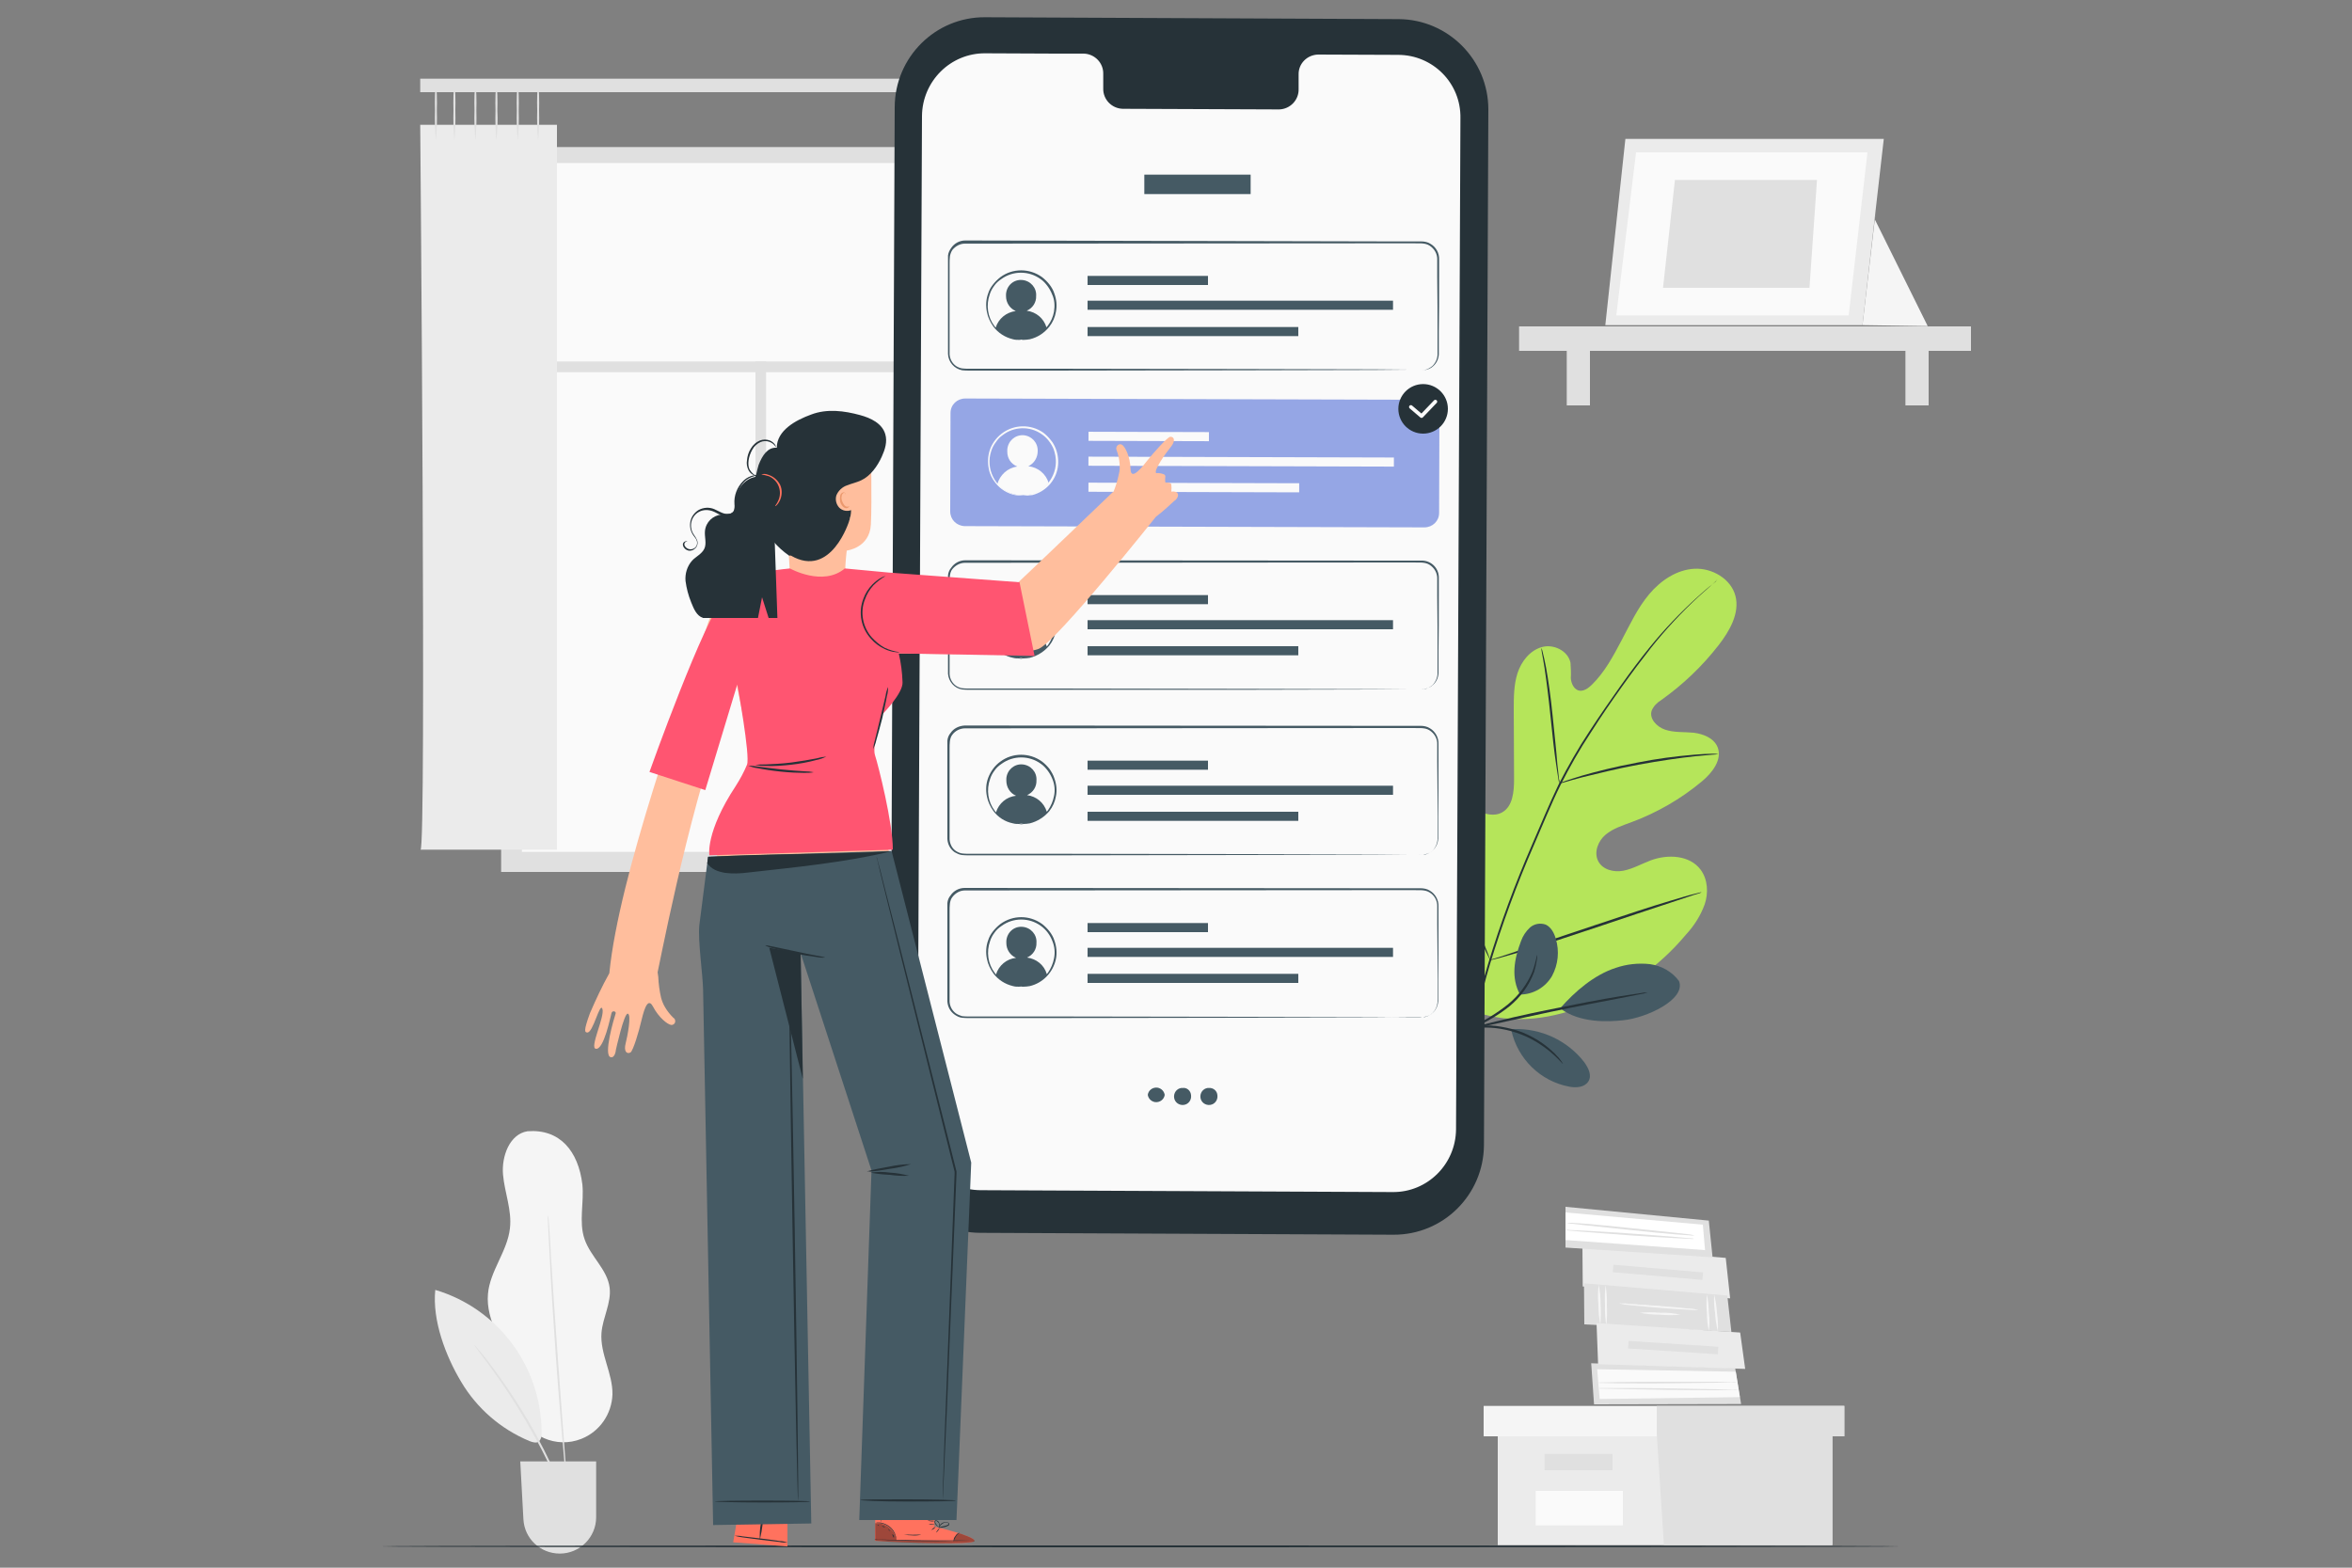 <?xml version="1.0" encoding="utf-8"?>
<!-- Generator: Adobe Illustrator 21.0.0, SVG Export Plug-In . SVG Version: 6.00 Build 0)  -->
<svg version="1.1" id="Layer_1" xmlns="http://www.w3.org/2000/svg" xmlns:xlink="http://www.w3.org/1999/xlink" x="0px" y="0px"
	 viewBox="0 0 750 500" style="enable-background:new 0 0 750 500;" xml:space="preserve">
<rect x="0" y="0" width="750" height="500" fill="#808080" stroke="none"/>
<style type="text/css">
	.st0{fill:#E0E0E0;}
	.st1{fill:#FAFAFA;stroke:#FAFAFA;stroke-width:1.181;stroke-miterlimit:10;}
	.st2{fill:#EBEBEB;}
	.st3{fill:#F5F5F5;}
	.st4{fill:#FAFAFA;}
	.st5{fill:#FFFFFF;}
	.st6{fill:#263238;}
	.st7{fill:#B5E55A;}
	.st8{fill:#455A64;}
	.st9{fill:#95A6E5;}
	.st10{fill:none;stroke:#FAFAFA;stroke-width:1.181;stroke-linecap:round;stroke-linejoin:round;}
	.st11{fill:#FF725E;}
	.st12{opacity:0.38;}
	.st13{fill:#FFBE9D;}
	.st14{fill:#EB996E;}
	.st15{fill:#FF5571;}
</style>
<rect x="159.8" y="46.9" class="st0" width="167.7" height="231.2"/>
<rect x="167" y="52.6" class="st1" width="151.3" height="218.5"/>
<rect x="166.2" y="115.3" class="st0" width="154.8" height="3.4"/>
<rect x="240.9" y="115.3" class="st0" width="3.4" height="156.8"/>
<rect x="134" y="25.1" class="st0" width="220.2" height="4.3"/>
<path class="st2" d="M134,39.8c0,0,2,231.2,0.1,231.2h43.5V39.8H134z"/>
<path class="st0" d="M144.9,44.8c-0.3-3.2-0.4-6.4-0.3-9.6c-0.1-3.2,0-6.4,0.3-9.6c0.3,3.2,0.4,6.4,0.3,9.6
	C145.3,38.4,145.2,41.6,144.9,44.8z"/>
<path class="st0" d="M139,44.8c-0.3-3.2-0.4-6.4-0.3-9.6c-0.1-3.2,0-6.4,0.3-9.6c0.3,3.2,0.4,6.4,0.3,9.6
	C139.4,38.4,139.3,41.6,139,44.8z"/>
<path class="st0" d="M151.6,44.8c-0.3-3.2-0.4-6.4-0.3-9.6c-0.1-3.2,0-6.4,0.3-9.6c0.3,3.2,0.4,6.4,0.3,9.6
	C152,38.4,151.9,41.6,151.6,44.8z"/>
<path class="st0" d="M158.3,44.8c-0.3-3.2-0.4-6.4-0.3-9.6c-0.1-3.2,0-6.4,0.3-9.6c0.3,3.2,0.4,6.4,0.3,9.6
	C158.8,38.4,158.6,41.6,158.3,44.8z"/>
<path class="st0" d="M165.1,44.8c-0.3-3.2-0.4-6.4-0.3-9.6c-0.1-3.2,0-6.4,0.3-9.6c0.3,3.2,0.4,6.4,0.3,9.6
	C165.5,38.4,165.4,41.6,165.1,44.8z"/>
<path class="st0" d="M171.6,44.8c-0.3-3.2-0.4-6.4-0.3-9.6c-0.1-3.2,0-6.4,0.3-9.6c0.3,3.2,0.4,6.4,0.3,9.6
	C172,38.4,171.9,41.6,171.6,44.8z"/>
<path class="st2" d="M309.2,39.8c0,0,2,231.2,0.1,231.2h43.5V39.8H309.2z"/>
<path class="st0" d="M320,44.8c-0.3-3.2-0.4-6.4-0.3-9.6c-0.1-3.2,0-6.4,0.3-9.6c0.3,3.2,0.4,6.4,0.3,9.6
	C320.5,38.4,320.3,41.6,320,44.8z"/>
<path class="st0" d="M314.2,44.8c-0.3-3.2-0.4-6.4-0.3-9.6c-0.1-3.2,0-6.4,0.3-9.6c0.3,3.2,0.4,6.4,0.3,9.6
	C314.6,38.4,314.5,41.6,314.2,44.8z"/>
<path class="st0" d="M326.8,44.8c-0.3-3.2-0.4-6.4-0.3-9.6c-0.1-3.2,0-6.4,0.3-9.6c0.3,3.2,0.4,6.4,0.3,9.6
	C327.2,38.4,327.1,41.6,326.8,44.8z"/>
<path class="st0" d="M333.5,44.8c-0.3-3.2-0.4-6.4-0.3-9.6c-0.1-3.2,0-6.4,0.3-9.6c0.3,3.2,0.4,6.4,0.3,9.6
	C333.9,38.4,333.8,41.6,333.5,44.8z"/>
<path class="st0" d="M340.3,44.8c-0.3-3.2-0.4-6.4-0.3-9.6c-0.1-3.2,0-6.4,0.3-9.6c0.3,3.2,0.4,6.4,0.3,9.6
	C340.7,38.4,340.6,41.6,340.3,44.8z"/>
<path class="st0" d="M346.7,44.8c-0.3-3.2-0.4-6.4-0.3-9.6c-0.1-3.2,0-6.4,0.3-9.6c0.3,3.2,0.4,6.4,0.3,9.6
	C347.2,38.4,347.1,41.6,346.7,44.8z"/>
<polygon class="st2" points="477.6,458.1 477.6,492.8 528.3,492.8 584.3,492.8 584.3,458.1 "/>
<polygon class="st3" points="473.1,448.4 473.1,458.1 588.1,458.1 588.1,448.4 528.3,448.4 "/>
<polygon class="st0" points="530.6,492.8 584.3,492.8 584.3,458.1 588.1,458.1 588.1,448.4 528.3,448.4 528.3,457.2 "/>
<rect x="492.5" y="463.7" class="st0" width="21.7" height="5.2"/>
<rect x="489.7" y="475.5" class="st4" width="27.8" height="11"/>
<polygon class="st2" points="504.7,410.3 504.6,397.3 550.3,401.2 551.7,414.1 "/>
<rect x="527.6" y="391.3" transform="matrix(8.524302e-02 -0.996 0.996 8.524302e-02 79.569 897.895)" class="st0" width="2.4" height="28.7"/>
<polygon class="st0" points="499.2,397.9 499.2,384.9 544.9,389.3 546.1,401 "/>
<polygon class="st5" points="499.2,386.7 499.2,395.5 543.7,398.7 543,390.6 "/>
<path class="st0" d="M540.4,394c-0.5,0.1-1.1,0.1-1.6,0l-4.4-0.3c-3.7-0.3-8.8-0.8-14.4-1.4c-5.6-0.6-10.7-1.1-14.4-1.5l-4.4-0.5
	c-0.5,0-1.1-0.1-1.6-0.3c0.5,0,1.1,0,1.6,0l4.4,0.3c3.7,0.3,8.8,0.8,14.4,1.4c5.6,0.6,10.7,1.1,14.4,1.5l4.4,0.5
	C539.3,393.8,539.8,393.9,540.4,394z"/>
<path class="st0" d="M540.3,395.1c-0.5,0.1-1.1,0.1-1.6,0l-4.4-0.2c-3.7-0.2-8.9-0.5-14.6-0.9c-5.7-0.4-10.8-0.8-14.6-1.1l-4.4-0.4
	c-0.5,0-1.1-0.1-1.6-0.2c0.5-0.1,1.1-0.1,1.6,0l4.4,0.2c3.7,0.2,8.9,0.5,14.6,0.9c5.7,0.4,10.8,0.8,14.5,1.1l4.4,0.4
	C539.2,394.9,539.7,395,540.3,395.1z"/>
<polygon class="st0" points="505.2,422.4 505.1,409.3 550.8,413.2 552.1,424.8 "/>
<path class="st3" d="M510.3,422.6c-0.4-2.1-0.6-4.3-0.6-6.4c-0.2-2.1-0.2-4.3,0.1-6.5c0.4,2.1,0.6,4.3,0.6,6.4
	C510.5,418.3,510.5,420.5,510.3,422.6z"/>
<path class="st3" d="M512,409.9c0.3,2.1,0.5,4.3,0.4,6.4c0.1,2.1,0.1,4.3-0.2,6.4c-0.3-2.1-0.5-4.3-0.4-6.4
	C511.7,414.2,511.7,412,512,409.9z"/>
<path class="st5" d="M516.2,415.6c8,0.9,17.3,1.4,25.4,2.1"/>
<path class="st3" d="M541.6,417.8c-1.2,0.1-2.5,0-3.7-0.1c-2.3-0.1-5.5-0.3-9-0.6s-6.7-0.6-9-0.8c-1.2-0.1-2.5-0.3-3.7-0.6
	c1.3,0,2.5,0,3.7,0.2l9,0.6c3.5,0.3,6.7,0.5,9,0.8C539.1,417.3,540.4,417.5,541.6,417.8z"/>
<path class="st3" d="M544.9,424.5c-0.4-1.9-0.6-3.9-0.6-5.8c-0.2-1.9-0.2-3.9,0-5.8c0.4,1.9,0.6,3.9,0.6,5.8
	C545.2,420.6,545.2,422.5,544.9,424.5z"/>
<path class="st3" d="M547.8,424.6c-0.5-1.9-0.8-3.9-0.9-5.8c-0.3-2-0.4-3.9-0.3-5.9c0.5,1.9,0.8,3.8,0.9,5.8
	C547.8,420.6,547.9,422.6,547.8,424.6z"/>
<path class="st5" d="M522.9,418.6c5,0.3,8.9,0.6,12.9,0.7"/>
<path class="st3" d="M535.8,419.3c-2.1,0.2-4.3,0.2-6.5,0c-2.2,0-4.3-0.2-6.4-0.6c2.1-0.2,4.3-0.2,6.5,0
	C531.6,418.6,533.7,418.8,535.8,419.3z"/>
<polygon class="st0" points="508.3,447.9 507.4,434.8 553.3,436.3 555.2,447.8 "/>
<polygon class="st4" points="510.1,446.2 554.8,445.6 553.5,437.5 509.3,436.7 "/>
<polygon class="st2" points="509.6,435.1 509.1,422 554.9,425 556.5,436.6 "/>
<rect x="532.3" y="415.5" transform="matrix(6.488066e-02 -0.998 0.998 6.488066e-02 69.949 934.348)" class="st0" width="2.4" height="28.7"/>
<path class="st0" d="M554,440.8c-0.6,0.1-1.2,0.1-1.8,0.1l-4.7,0.1c-4,0.1-9.6,0.1-15.8,0.2s-11.7,0-15.8,0l-4.7-0.1
	c-0.6,0-1.2,0-1.8-0.1c0.6-0.1,1.2-0.1,1.7-0.1l4.8-0.1c4-0.1,9.6-0.1,15.8-0.1c6.2,0,11.7,0,15.8,0l4.7,0.1
	C552.8,440.7,553.4,440.7,554,440.8z"/>
<path class="st0" d="M554.5,443.3c-0.6,0.1-1.2,0.1-1.8,0.1h-4.8c-4.1,0-9.7,0-15.9-0.1c-6.2-0.1-11.8-0.2-15.9-0.3l-4.8-0.1
	c-0.6,0-1.2,0-1.8-0.1c0.6-0.1,1.2-0.1,1.8-0.1h4.8c4.1,0,9.7,0,15.9,0.1c6.2,0.1,11.8,0.2,15.9,0.3l4.8,0.2
	C553.3,443.2,553.9,443.3,554.5,443.3z"/>
<path class="st3" d="M168.2,360.8c-5.7,0.9-8.3,8-7.8,13.8c0.5,5.8,2.9,11.4,2.2,17.2c-0.8,7.3-6.4,13.6-7,20.9
	c-0.8,8.7,5.4,16.4,7.2,24.9c0.9,4.1,0.8,8.5,2.4,12.5c3.2,8,12.2,12,20.2,8.8c5.8-2.3,9.7-7.9,9.9-14.2c0.1-6.7-4-12.9-3.5-19.6
	c0.4-4.9,3.2-9.6,2.6-14.4c-0.7-5.8-6.1-9.9-8-15.5c-1.9-5.5-0.1-11.6-0.7-17.5C184.4,367.2,178.6,360,168.2,360.8"/>
<path class="st2" d="M138.8,411.4c-1,9.7,3.3,21.1,8.3,29.4c5,8.4,12.6,15,21.7,18.8c1,0.4,2.3,0.8,3.1,0.1c0.6-0.7,0.9-1.6,0.8-2.5
	C172.8,436.1,159,417.4,138.8,411.4"/>
<path class="st0" d="M181,479.9c-0.1-0.2-0.2-0.4-0.3-0.5c-0.2-0.4-0.4-0.9-0.7-1.6c-0.6-1.4-1.5-3.4-2.6-5.8
	c-2.9-6.4-6.1-12.6-9.6-18.6c-3.5-6-7.4-11.9-11.5-17.5c-1.6-2.2-2.9-3.9-3.8-5.1l-1-1.4c-0.1-0.2-0.2-0.3-0.3-0.5
	c0.2,0.1,0.3,0.3,0.4,0.4l1.1,1.3c1,1.2,2.4,2.8,4,5c4.2,5.6,8.1,11.4,11.7,17.5c3.5,6,6.7,12.3,9.5,18.7c1.1,2.5,1.9,4.5,2.4,5.9
	c0.2,0.7,0.4,1.2,0.6,1.6C180.9,479.5,181,479.7,181,479.9z"/>
<path class="st0" d="M174.8,387.6c0,0,0,0.3,0.1,0.9c0.1,0.6,0.1,1.5,0.2,2.7c0.2,2.4,0.4,5.7,0.6,9.8c0.5,8.3,1.3,19.7,2.2,32.4
	s1.8,24.1,2.4,32.3c0.3,4.1,0.6,7.4,0.7,9.8c0.1,1.1,0.1,2,0.2,2.7c0,0.3,0,0.6,0,0.9c-0.1-0.3-0.1-0.6-0.1-0.9l-0.3-2.7
	c-0.2-2.4-0.5-5.7-0.9-9.8c-0.7-8.3-1.7-19.7-2.6-32.3c-0.9-12.6-1.6-24.1-2-32.4c-0.2-4.1-0.4-7.4-0.5-9.8c0-1.1-0.1-2-0.1-2.7
	C174.7,388.2,174.7,387.9,174.8,387.6z"/>
<path class="st0" d="M165.9,466.1h24.2v17.8c0,6.4-5.2,11.6-11.6,11.6c0,0,0,0,0,0l0,0c-6.2,0-11.3-4.8-11.6-11L165.9,466.1z"/>
<polygon class="st2" points="518.3,44.3 511.9,103.7 593.9,103.7 600.7,44.3 "/>
<polygon class="st4" points="521.7,48.6 515.4,100.6 589.5,100.6 595.5,48.6 "/>
<polygon class="st0" points="534.1,57.4 530.3,91.8 577,91.8 579.4,57.4 "/>
<polyline class="st3" points="597.8,69.9 614.7,104 593.9,103.7 598.1,67.7 "/>
<rect x="607.6" y="110.8" class="st0" width="7.4" height="18.5"/>
<rect x="499.6" y="110.8" class="st0" width="7.4" height="18.5"/>
<rect x="484.4" y="104.1" class="st0" width="144.1" height="7.8"/>
<path class="st6" d="M605.9,493.2c0,0.2-108.5,0.3-242.2,0.3s-242.3-0.1-242.3-0.3c0-0.2,108.5-0.3,242.3-0.3S605.9,493,605.9,493.2
	z"/>
<path class="st7" d="M468.5,322.1c-20.4-14.2-25-40.7-24.2-64.4c0.1-4-0.3-8.1,1.6-11.6c1.9-3.5,6.3-5.8,9.8-4.2
	c3,1.4,4.2,4.8,5.9,7.6c2.2,3.8,5.4,6.9,9.3,8.9c2.5,1.3,5.6,2.1,8.1,0.7c3.4-1.9,3.8-6.6,3.8-10.6l-0.1-22.1c0-3.9,0-8,1.2-11.7
	c1.2-3.7,3.9-7.2,7.7-8.3c3.7-1.1,8.4,1.1,9.2,5c0.1,1.6,0.2,3.3,0.1,4.9c0.1,1.6,0.9,3.4,2.4,3.9s3.2-0.7,4.3-1.8
	c4.1-4,6.8-9.1,9.5-14.2s5.1-10.3,8.8-14.7s8.8-7.8,14.4-8.1s11.7,3.2,13.1,8.7s-1.9,11.2-5.4,15.7c-5.2,6.7-11.4,12.6-18.3,17.5
	c-1.3,0.8-2.4,1.9-3,3.3c-0.9,2.6,1.6,5.2,4.2,6.1c2.9,1,6.1,0.7,9.2,1c3.1,0.4,6.4,1.7,7.6,4.6c1.6,4-1.8,8.3-5.1,11
	c-6.6,5.5-14.2,9.9-22.3,12.9c-2.9,1.1-5.9,2-8.3,4s-3.8,5.6-2.4,8.4c1.4,2.8,5,3.7,8.1,3.1c3-0.6,5.8-2.2,8.7-3.3
	c5.4-2,12.4-1.7,15.9,3c2.3,3.1,2.5,7.4,1.3,11c-1.3,3.6-3.4,6.9-6,9.7c-8.6,10.3-19.8,18.2-32.4,22.8
	C492.6,325.6,480.9,326.7,468.5,322.1"/>
<path class="st6" d="M547.6,184.9c-0.1,0.1-0.2,0.3-0.4,0.4l-1.2,1.1c-1,0.9-2.6,2.3-4.5,4c-5.4,5-10.5,10.5-15.1,16.3
	c-2.9,3.7-6,7.8-9.2,12.3c-3.2,4.5-6.6,9.4-9.9,14.6c-3.6,5.4-6.8,11.1-9.7,16.8c-1.5,3-2.9,6.2-4.3,9.4c-1.4,3.2-2.8,6.5-4.2,9.8
	c-5.4,12.4-10.1,25.1-14,38c-3.2,10.6-5.4,21.4-6.6,32.4c-0.8,7.4-0.9,14.9-0.4,22.3c0.2,2.6,0.4,4.7,0.6,6c0.1,0.7,0.1,1.2,0.2,1.6
	c0,0.2,0,0.4,0,0.5c-0.1-0.2-0.1-0.4-0.1-0.5c-0.1-0.4-0.1-0.9-0.2-1.6c-0.2-1.4-0.5-3.4-0.7-6c-0.6-7.4-0.6-14.9,0.1-22.3
	c1.1-11,3.3-21.9,6.5-32.5c3.9-12.9,8.6-25.6,14-38l4.2-9.8c1.4-3.2,2.8-6.4,4.3-9.5c3-5.8,6.2-11.5,9.8-16.9
	c3.4-5.2,6.8-10.1,10-14.6s6.3-8.6,9.3-12.3c4.7-5.8,9.8-11.1,15.3-16.1c1.9-1.7,3.5-3.1,4.6-3.9l1.2-1
	C547.3,185.1,547.5,185,547.6,184.9z"/>
<path class="st6" d="M497.3,250c-0.2-0.5-0.3-1.1-0.4-1.7c-0.2-1.1-0.4-2.7-0.7-4.6c-0.6-3.9-1.2-9.4-1.8-15.4
	c-0.6-6-1.3-11.4-1.9-15.4c-0.3-1.9-0.6-3.5-0.8-4.6c-0.1-0.6-0.2-1.1-0.2-1.7c0.2,0.5,0.4,1.1,0.5,1.7c0.3,1.1,0.6,2.6,1,4.6
	c0.7,3.9,1.5,9.3,2.1,15.4c0.6,6,1.2,11.3,1.5,15.4c0.2,1.8,0.4,3.4,0.5,4.7C497.3,248.8,497.3,249.4,497.3,250z"/>
<path class="st6" d="M548,240.5c-0.7,0.1-1.3,0.2-2,0.2c-1.3,0.1-3.2,0.3-5.5,0.5c-4.7,0.5-11,1.4-18.1,2.7c-7,1.3-13.3,2.9-17.8,4
	c-2.3,0.6-4.1,1.1-5.4,1.5c-0.6,0.2-1.3,0.4-2,0.5c0.6-0.3,1.2-0.6,1.9-0.8c1.2-0.4,3-1,5.3-1.7c4.5-1.3,10.8-2.9,17.8-4.2
	c6-1.2,12-2,18.1-2.5c2.4-0.2,4.2-0.3,5.5-0.3C546.6,240.4,547.3,240.4,548,240.5z"/>
<path class="st6" d="M475.2,306.3c-0.1-0.2-0.3-0.4-0.3-0.6l-0.9-1.8c-0.8-1.6-1.8-3.9-3-6.8c-2.4-5.8-5.6-13.9-8.9-23
	c-3.3-9-6.4-17.2-8.7-23c-1.2-2.8-2.1-5.2-2.8-6.9c-0.3-0.8-0.5-1.4-0.7-1.9c-0.1-0.2-0.2-0.4-0.2-0.7c0.1,0.2,0.3,0.4,0.3,0.6
	c0.2,0.5,0.5,1.1,0.9,1.8c0.8,1.6,1.8,3.9,3,6.8c2.4,5.8,5.6,13.9,8.9,23c3.3,9,6.4,17.2,8.7,23l2.8,6.9c0.3,0.8,0.5,1.4,0.7,1.9
	C475.1,305.8,475.2,306.1,475.2,306.3z"/>
<path class="st6" d="M542.6,284.6c-0.2,0.1-0.4,0.2-0.7,0.3l-2,0.6l-7.2,2.4c-6.1,2-14.5,4.8-23.7,7.9c-9.3,3.1-17.7,5.9-23.8,7.7
	c-3.1,0.9-5.6,1.6-7.3,2.1l-2,0.5c-0.4,0.1-0.7,0.2-0.7,0.1c0.2-0.1,0.4-0.2,0.7-0.3l2-0.6l7.2-2.4c6.1-2,14.5-4.8,23.7-7.9
	c9.3-3.1,17.7-5.9,23.8-7.7c3.1-0.9,5.6-1.7,7.3-2.1l2-0.5C542.1,284.6,542.3,284.6,542.6,284.6z"/>
<path class="st8" d="M484.7,317.2c4.2,0,8.1-2.3,10.2-5.9c2-3.7,2.4-8,1.2-11.9c-0.5-1.8-1.5-3.7-3.2-4.5c-1.7-0.6-3.6-0.3-5,0.9
	c-1.3,1.2-2.3,2.7-2.9,4.4C482.8,306,481.8,311.9,484.7,317.2"/>
<path class="st8" d="M482.5,328.2c8.8-0.3,17.3,3.6,22.7,10.6c1.3,1.8,2.5,4.2,1.3,6.1s-3.8,2.1-6,1.7c-9.3-1.7-16.6-8.9-18.6-18.1"
	/>
<path class="st8" d="M535.4,312.9c-2.2-3-5.6-4.9-9.3-5.4c-3.7-0.4-7.4,0-10.9,1.2c-6.8,2.2-13,7.5-17.7,12.9
	c6.3,4.8,15.5,4.3,20.1,3.8C524.9,324.7,537.7,318.8,535.4,312.9"/>
<path class="st6" d="M466.5,328.8c1.2-0.3,2.3-0.6,3.4-1c4.1-1.8,8-4.1,11.5-6.9c3.5-2.9,6.2-6.6,7.8-10.9c0.4-1.3,0.7-2.7,0.9-4
	c0.1-0.5,0.1-1,0-1.5c-0.3,1.8-0.8,3.6-1.4,5.3c-1.7,4.1-4.4,7.7-7.8,10.5c-3.5,2.8-7.3,5.1-11.3,7"/>
<path class="st6" d="M466.3,328.9l6.6-1.5c5.5-1.2,13.2-2.9,21.7-4.7s16.2-3.2,21.8-4.3l6.6-1.3c0.8-0.1,1.6-0.3,2.4-0.6
	c-0.8,0-1.6,0.1-2.5,0.3c-1.6,0.2-3.8,0.6-6.6,1c-5.6,0.9-13.3,2.4-21.8,4.1c-8.5,1.7-16.1,3.5-21.6,4.9c-2.8,0.7-5,1.3-6.5,1.7"/>
<path class="st6" d="M498.4,339.3c-0.2-0.4-0.5-0.8-0.8-1.2c-0.3-0.5-0.7-0.9-1.1-1.3c-0.5-0.6-1-1.1-1.6-1.6
	c-1.4-1.3-3-2.5-4.6-3.5c-2-1.2-4.2-2.3-6.4-3c-2.3-0.7-4.6-1.2-7-1.5c-1.9-0.2-3.9-0.2-5.8,0.1c-0.7,0.1-1.5,0.2-2.2,0.3
	c-0.6,0.1-1.1,0.2-1.6,0.4c-0.9,0.3-1.1,0.6-1.1,0.6c1.6-0.4,3.3-0.6,4.9-0.8c1.9-0.1,3.8-0.1,5.7,0.1c4.6,0.5,9.1,2,13.1,4.4
	c1.6,1,3.2,2.1,4.6,3.3C497,337.7,498.3,339.4,498.4,339.3z"/>
<path class="st6" d="M444.3,393.8l-131.8-0.6c-15.8-0.1-28.6-13-28.6-28.8c0,0,0,0,0,0l1.4-330.3c0.1-15.9,13-28.7,28.8-28.6
	c0,0,0,0,0,0L446,6.1c15.8,0.1,28.6,13,28.6,28.8l-1.4,330.3C473.1,381.1,460.2,393.9,444.3,393.8
	C444.3,393.8,444.3,393.8,444.3,393.8z"/>
<path class="st4" d="M445.8,17.5l-25.5-0.1c-3.5,0.1-6.3,2.9-6.2,6.4c0,0,0,0,0,0v4.6c0.1,3.5-2.7,6.4-6.2,6.5c0,0,0,0,0,0L358,34.7
	c-3.5-0.1-6.3-3-6.2-6.5l0-4.6c0.1-3.5-2.7-6.4-6.2-6.5h-9l-22.4-0.1c-11.1-0.1-20.1,8.9-20.2,20c0,0,0,0.1,0,0.1l-1.4,322.3
	c-0.1,11.1,8.9,20.1,20,20.2c0,0,0,0,0,0l131.5,0.6c11.1,0.1,20.1-8.9,20.2-20c0,0,0-0.1,0-0.1l1.4-322.4
	C465.9,26.5,456.9,17.5,445.8,17.5C445.8,17.5,445.8,17.5,445.8,17.5z"/>
<rect x="364.9" y="55.7" class="st8" width="33.9" height="6.2"/>
<path class="st8" d="M324.9,108.2c0.3,0,0.5,0,0.8,0.1c0.2-0.1,0.5-0.1,0.7-0.1H324.9z"/>
<path class="st4" d="M334.2,91.1c-0.6-0.9-1.4-1.6-2.2-2.2c-3.7-2.7-8.8-2.7-12.5,0c-0.9,0.6-1.6,1.4-2.3,2.2
	c-0.6,0.8-1.1,1.7-1.4,2.7c-1.3,3.4-0.7,7.2,1.5,10.1c0.1,0.2,0.3,0.3,0.4,0.5c0.9-2.9,3.4-5,6.4-5.3c-1.9-0.8-3.1-2.7-3.1-4.7
	c-0.2-2.6,1.8-4.9,4.5-5.1s4.9,1.8,5.1,4.5c0,0.2,0,0.4,0,0.7c0,2-1.2,3.9-3,4.7c3,0.4,5.4,2.4,6.3,5.3l0.4-0.5
	c2.2-2.9,2.7-6.7,1.5-10.1C335.3,92.8,334.8,91.9,334.2,91.1z"/>
<path class="st8" d="M336.2,93.6c-0.3-1-0.9-2-1.5-2.8c-0.7-0.9-1.5-1.7-2.4-2.4c-4-2.9-9.4-2.9-13.3,0c-0.9,0.7-1.7,1.5-2.4,2.4
	c-0.7,0.9-1.2,1.8-1.5,2.8c-0.7,1.9-0.8,3.9-0.4,5.9c0.3,1.7,1.1,3.3,2.1,4.7c1.5,2,3.7,3.4,6.2,4c0.7,0.2,1.3,0.2,2,0.2
	c0.2,0,0.5,0,0.7,0c-0.3-0.1-0.5-0.1-0.8-0.1h1.5c-0.3,0-0.5,0-0.7,0.1c0.2,0,0.5,0,0.7,0c0.7,0,1.3-0.1,2-0.2c2.5-0.6,4.6-2,6.2-4
	c1.1-1.4,1.8-3,2.1-4.7C337.1,97.5,336.9,95.5,336.2,93.6z M336.1,99.4c-0.3,1.7-1,3.2-2,4.5l-0.4,0.5c-0.9-2.9-3.3-4.9-6.3-5.3
	c1.9-0.8,3.1-2.7,3-4.7c0.2-2.6-1.8-4.9-4.5-5.1s-4.9,1.8-5.1,4.5c0,0.2,0,0.4,0,0.7c0,2,1.2,3.9,3.1,4.7c-3,0.4-5.5,2.4-6.4,5.3
	c-0.1-0.2-0.3-0.3-0.4-0.5c-2.2-2.9-2.7-6.7-1.5-10.1c0.3-1,0.8-1.9,1.4-2.7c0.6-0.9,1.4-1.6,2.3-2.2c3.7-2.7,8.8-2.7,12.5,0
	c0.9,0.6,1.6,1.4,2.2,2.2c0.6,0.8,1.1,1.7,1.5,2.7C336.3,95.6,336.4,97.5,336.1,99.4z"/>
<path class="st8" d="M453.3,118.1c0,0,0.3,0,1-0.1c0.9-0.2,1.8-0.7,2.5-1.3c1.1-1.1,1.7-2.6,1.6-4.2c0-1.9,0-4,0-6.5
	c0-4.9,0-10.8-0.1-17.7c0-1.7,0-3.5,0-5.4c0.1-1.9-0.9-3.6-2.5-4.6c-1.6-1-3.8-0.6-5.8-0.7h-6.4l-135.9,0.1c-1.6,0-3,0.8-4,2
	c-0.4,0.6-0.7,1.4-0.8,2.1c-0.1,0.8-0.1,1.6-0.1,2.4v28.8c0.1,1.5,0.8,2.8,2,3.7c0.6,0.4,1.3,0.7,2,0.8c0.7,0.1,1.5,0.1,2.2,0.1H336
	l61.1,0.1l41.2,0.1l11.2,0.1h2.9c0.7,0,1,0,1,0h-1h-2.9l-11.2,0.1l-41.2,0.1l-61.1,0.1h-26.8c-0.8,0-1.6,0-2.4-0.1
	c-2.5-0.5-4.4-2.6-4.5-5.2c0-6.3,0-12.6,0-19.1v-9.8c0-0.8,0-1.6,0-2.5c0.1-0.9,0.5-1.7,1-2.4c1-1.5,2.7-2.4,4.5-2.4L443.7,77h9.5
	c1,0,2.1,0.2,3,0.8c1.7,1,2.8,2.9,2.7,5c0,1.8,0,3.6,0,5.4c0,6.9,0,12.8-0.1,17.7c0,2.4,0,4.6,0,6.5c0.1,1.6-0.5,3.2-1.7,4.3
	c-0.7,0.7-1.6,1.1-2.6,1.3C454.1,118,453.7,118.1,453.3,118.1z"/>
<rect x="346.8" y="88" class="st8" width="38.4" height="2.9"/>
<rect x="346.8" y="104.3" class="st8" width="67.2" height="2.9"/>
<rect x="346.8" y="95.9" class="st8" width="97.4" height="2.9"/>
<path class="st8" d="M324.9,210c0.5,0.1,0.8,0.1,0.8,0.1c0.2-0.1,0.5-0.1,0.7-0.1L324.9,210z"/>
<path class="st4" d="M334.2,192.9c-0.6-0.9-1.4-1.6-2.2-2.2c-3.7-2.7-8.8-2.7-12.5,0c-1.7,1.2-3,2.9-3.7,4.9
	c-1.3,3.4-0.7,7.2,1.5,10.1l0.4,0.5c0.9-2.9,3.4-5,6.4-5.3c-1.9-0.8-3.1-2.7-3.1-4.7c-0.2-2.6,1.8-4.9,4.5-5.1
	c2.6-0.2,4.9,1.8,5.1,4.5c0,0.2,0,0.4,0,0.7c0,2-1.2,3.9-3,4.7c3,0.4,5.4,2.4,6.3,5.3l0.4-0.5c2.2-2.9,2.7-6.7,1.5-10.1
	C335.3,194.6,334.8,193.7,334.2,192.9z"/>
<path class="st8" d="M336.2,195.4c-0.3-1-0.9-2-1.5-2.9c-0.7-0.9-1.5-1.7-2.4-2.4c-4-2.9-9.4-2.9-13.3,0c-1.8,1.3-3.1,3.1-3.9,5.2
	c-0.7,1.9-0.8,3.9-0.4,5.9c0.3,1.7,1.1,3.3,2.1,4.7c1.5,2,3.7,3.4,6.2,3.9c0.7,0.2,1.3,0.2,2,0.2c0.2,0,0.5,0,0.7,0
	c0,0-0.3,0-0.8-0.1h1.5c-0.3,0-0.5,0-0.7,0.1c0.2,0,0.5,0,0.7,0c0.7,0,1.3-0.1,2-0.2c2.4-0.6,4.6-2,6.2-3.9c1.1-1.4,1.8-3,2.1-4.7
	C337.1,199.3,336.9,197.3,336.2,195.4z M336.1,201.2c-0.3,1.6-1,3.2-1.9,4.5l-0.4,0.5c-0.9-2.9-3.3-4.9-6.3-5.3
	c1.9-0.8,3.1-2.7,3-4.7c0.2-2.6-1.8-4.9-4.5-5.1c-2.6-0.2-4.9,1.8-5.1,4.5c0,0.2,0,0.4,0,0.7c0,2,1.2,3.9,3.1,4.7
	c-3,0.3-5.5,2.4-6.4,5.3l-0.4-0.5c-2.2-2.9-2.7-6.7-1.5-10.1c0.7-2,2-3.7,3.7-4.9c3.7-2.7,8.8-2.7,12.5,0c0.9,0.6,1.6,1.4,2.2,2.2
	c0.6,0.8,1.1,1.7,1.5,2.7C336.3,197.4,336.5,199.3,336.1,201.2L336.1,201.2z"/>
<path class="st8" d="M453.3,219.9c0,0,0.3,0,1-0.1c0.9-0.2,1.8-0.7,2.5-1.3c1.1-1.1,1.7-2.7,1.6-4.2c0-1.9,0-4,0-6.5
	c0-4.9,0-10.8-0.1-17.7c0-1.7,0-3.5,0-5.4c0.1-1.9-0.9-3.6-2.5-4.6c-1.6-1-3.8-0.6-5.8-0.7h-6.4l-135.9,0.1c-1.6,0-3,0.8-4,2
	c-0.5,0.6-0.7,1.4-0.8,2.1c-0.1,0.8-0.1,1.6-0.1,2.4V215c0.1,1.5,0.8,2.8,2,3.7c0.6,0.4,1.3,0.7,2,0.8c0.7,0.1,1.5,0.1,2.2,0.1H336
	l61.1,0.1l41.2,0.1h11.2h2.9c0.7,0,1,0,1,0s-0.3,0-1,0h-2.9l-11.2,0.1l-41.2,0.1L336,220h-26.8c-0.8,0-1.6,0-2.4-0.1
	c-2.5-0.4-4.3-2.5-4.5-5c0-6.3,0-12.6,0-19.1v-9.8c0-0.8,0-1.6,0-2.5c0.1-0.9,0.4-1.7,1-2.4c1-1.5,2.7-2.4,4.5-2.4l135.9,0.1h9.5
	c3-0.1,5.5,2.2,5.6,5.2c0,0.2,0,0.3,0,0.5c0,1.8,0,3.6,0,5.4c0,6.9,0,12.9-0.1,17.7c0,2.4,0,4.6,0,6.5c0.1,1.6-0.5,3.2-1.7,4.3
	c-0.7,0.7-1.6,1.1-2.6,1.3C454.1,219.9,453.7,219.9,453.3,219.9z"/>
<rect x="346.8" y="189.8" class="st8" width="38.4" height="2.9"/>
<rect x="346.8" y="206.1" class="st8" width="67.2" height="2.9"/>
<rect x="346.8" y="197.8" class="st8" width="97.4" height="2.9"/>
<path class="st9" d="M303,163.1l0.1-31.4c0-2.6,2.1-4.6,4.7-4.6l146.6,0.4c2.6,0,4.6,2.1,4.6,4.7l-0.1,31.4c0,2.6-2.1,4.6-4.7,4.6
	l-146.6-0.4C305,167.7,303,165.7,303,163.1z"/>
<rect x="364.9" y="120" transform="matrix(2.792512e-03 -1 1 2.792512e-03 226.077 505.171)" class="st4" width="2.9" height="38.4"/>
<rect x="379.3" y="121.9" transform="matrix(2.792512e-03 -1 1 2.792512e-03 224.12 535.802)" class="st4" width="2.9" height="67.2"/>
<rect x="394.4" y="98.5" transform="matrix(2.792512e-03 -1 1 2.792512e-03 247.475 542.672)" class="st4" width="2.9" height="97.4"/>
<path class="st4" d="M327.9,148.7c1.9-0.9,3-2.8,3-4.8c0.1-2.7-1.9-4.9-4.6-5.1c-2.7-0.1-4.9,1.9-5.1,4.6c0,0.2,0,0.4,0,0.7
	c0,2.1,1.2,3.9,3.2,4.7c-3.1,0.4-5.6,2.7-6.4,5.7c1.8,1.9,4.2,3.1,6.7,3.4h3c2.6-0.4,5-1.7,6.7-3.8C333.6,151.2,331,149,327.9,148.7
	z"/>
<path class="st4" d="M326.3,158c0-0.1,1,0,2.6-0.5c5.7-1.6,9-7.5,7.4-13.2c-0.1-0.3-0.2-0.6-0.3-1c-0.4-1-0.9-1.8-1.5-2.6
	c-0.6-0.8-1.4-1.6-2.3-2.2c-3.8-2.7-8.9-2.5-12.5,0.3c-0.9,0.6-1.6,1.4-2.2,2.3c-0.6,0.8-1.1,1.7-1.4,2.7
	c-1.9,5.6,1.1,11.8,6.8,13.7c0.3,0.1,0.6,0.2,0.9,0.3C325.4,158,326.3,157.9,326.3,158c-0.9,0.1-1.8,0.1-2.6-0.1
	c-2.5-0.5-4.7-1.9-6.2-3.8c-1.1-1.3-1.9-2.9-2.2-4.6c-0.4-2-0.3-4,0.3-5.9c0.7-2.1,2-3.9,3.8-5.3c3.9-3,9.3-3.1,13.3-0.3
	c0.9,0.7,1.7,1.5,2.4,2.4c0.7,0.8,1.2,1.8,1.6,2.8c0.7,1.9,0.9,3.9,0.6,5.9c-0.7,4.3-3.9,7.7-8.1,8.8
	C328.1,158,327.2,158.1,326.3,158z"/>
<path class="st8" d="M371.4,349.2c-0.2,1.5-1.6,2.5-3.1,2.3c-1.2-0.2-2.1-1.1-2.3-2.3c0.2-1.5,1.6-2.5,3.1-2.3
	C370.3,347.1,371.2,348,371.4,349.2z"/>
<path class="st8" d="M379.8,349.3c0.2,1.5-0.8,2.9-2.3,3.1c-1.5,0.2-2.9-0.8-3.1-2.3c-0.2-1.5,0.8-2.9,2.3-3.1c0.1,0,0.3,0,0.4,0
	C378.5,346.8,379.7,347.9,379.8,349.3z"/>
<path class="st8" d="M388.2,349.3c0.2,1.5-0.8,2.9-2.3,3.1c-1.5,0.2-2.9-0.8-3.1-2.3c-0.2-1.5,0.8-2.9,2.3-3.1c0.1,0,0.3,0,0.4,0
	C386.9,346.9,388.1,347.9,388.2,349.3z"/>
<path class="st8" d="M324.9,262.8c0.5,0.1,0.8,0.1,0.8,0.1s0.3,0,0.7-0.1L324.9,262.8z"/>
<path class="st4" d="M334.2,245.7c-0.6-0.9-1.4-1.6-2.2-2.2c-3.7-2.7-8.8-2.7-12.5,0c-0.9,0.6-1.6,1.4-2.3,2.2
	c-0.6,0.8-1.1,1.7-1.4,2.7c-1.3,3.4-0.7,7.2,1.5,10.1c0.1,0.2,0.3,0.3,0.4,0.5c0.9-2.9,3.4-5,6.4-5.3c-1.9-0.8-3.1-2.7-3.1-4.8
	c-0.2-2.6,1.8-4.9,4.5-5.1c2.6-0.2,4.9,1.8,5.1,4.5c0,0.2,0,0.4,0,0.7c0,2-1.2,3.9-3,4.7c3,0.4,5.4,2.4,6.3,5.3l0.4-0.5
	c2.2-2.9,2.7-6.7,1.5-10.1C335.3,247.4,334.8,246.5,334.2,245.7z"/>
<path class="st8" d="M336.2,248.2c-0.3-1-0.9-2-1.5-2.9c-0.7-0.9-1.5-1.7-2.4-2.4c-4-2.9-9.4-2.9-13.3,0c-1.8,1.3-3.1,3.1-3.9,5.2
	c-0.7,1.9-0.8,3.9-0.4,5.9c0.3,1.7,1.1,3.3,2.1,4.7c1.5,2,3.7,3.4,6.2,3.9c0.7,0.2,1.3,0.2,2,0.2c0.2,0,0.5,0,0.7,0
	c0,0-0.3,0-0.8-0.1h1.5c-0.5,0.1-0.7,0.1-0.7,0.1c0.2,0,0.5,0,0.7,0c0.7,0,1.3-0.1,2-0.2c2.4-0.6,4.6-2,6.2-3.9
	c1.1-1.4,1.8-3,2.1-4.7C337.1,252.1,336.9,250.1,336.2,248.2z M336.1,253.9c-0.3,1.6-1,3.2-1.9,4.5l-0.4,0.5
	c-0.9-2.9-3.3-4.9-6.3-5.3c1.9-0.8,3.1-2.7,3-4.7c0.2-2.6-1.8-4.9-4.5-5.1c-2.6-0.2-4.9,1.8-5.1,4.5c0,0.2,0,0.4,0,0.7
	c0,2.1,1.2,4,3.1,4.8c-3,0.3-5.5,2.4-6.4,5.3c-0.1-0.2-0.3-0.3-0.4-0.5c-2.2-2.9-2.7-6.7-1.5-10.1c0.3-1,0.8-1.9,1.4-2.7
	c0.6-0.9,1.4-1.6,2.3-2.2c3.7-2.7,8.8-2.7,12.5,0c0.9,0.6,1.6,1.4,2.2,2.2c0.6,0.8,1.1,1.7,1.5,2.7
	C336.3,250.2,336.5,252.1,336.1,253.9z"/>
<path class="st8" d="M453.3,272.7c0,0,0.3,0,1-0.1c0.9-0.2,1.8-0.7,2.5-1.3c1.1-1.1,1.7-2.7,1.6-4.2c0-1.9,0-4,0-6.5
	c0-4.9,0-10.8-0.1-17.7c0-1.7,0-3.5,0-5.4c0.1-1.9-0.9-3.6-2.5-4.6c-1.6-1-3.8-0.6-5.8-0.7h-6.4l-135.9,0.1c-1.6,0-3.1,0.8-4,2
	c-0.5,0.6-0.7,1.4-0.8,2.1c-0.1,0.8-0.1,1.6-0.1,2.4v28.9c0.1,1.5,0.8,2.9,2,3.7c0.6,0.4,1.3,0.7,2,0.8c0.7,0.1,1.5,0.1,2.2,0.1H336
	l61.1,0.1l41.2,0.1l11.2,0.1h2.9C453,272.7,453.3,272.7,453.3,272.7l-1-0.1h-2.9h-11.2l-41.2,0.1l-61.1,0.1h-26.8
	c-0.8,0-1.6,0-2.4-0.1c-0.8-0.1-1.6-0.5-2.3-0.9c-1.4-1-2.2-2.5-2.3-4.2c0-6.3,0-12.7,0-19.1v-9.8c0-0.8,0-1.6,0-2.5
	c0.1-0.9,0.4-1.7,1-2.4c1-1.5,2.7-2.3,4.5-2.4l135.9,0.1h9.5c1,0,2.1,0.2,3,0.8c1.7,1,2.8,3,2.7,5c0,1.8,0,3.6,0,5.4
	c0,6.9,0,12.8-0.1,17.7c0,2.4,0,4.6,0,6.5c0.1,1.6-0.5,3.2-1.7,4.3c-0.7,0.7-1.6,1.1-2.6,1.3C454.1,272.6,453.7,272.7,453.3,272.7z"
	/>
<rect x="346.8" y="242.6" class="st8" width="38.4" height="2.9"/>
<rect x="346.8" y="258.9" class="st8" width="67.2" height="2.9"/>
<rect x="346.8" y="250.6" class="st8" width="97.4" height="2.9"/>
<path class="st8" d="M324.9,314.5c0.5,0.1,0.8,0.1,0.8,0.1s0.3-0.1,0.7-0.1L324.9,314.5z"/>
<path class="st4" d="M334.2,297.4c-0.6-0.9-1.4-1.6-2.2-2.2c-3.7-2.7-8.8-2.7-12.5,0c-0.9,0.6-1.6,1.4-2.3,2.2
	c-0.6,0.8-1.1,1.7-1.4,2.7c-1.3,3.4-0.7,7.2,1.5,10.1c0.1,0.2,0.3,0.3,0.4,0.5c0.9-2.9,3.4-5,6.4-5.3c-1.9-0.8-3.1-2.7-3.1-4.7
	c-0.2-2.6,1.8-4.9,4.5-5.1c2.6-0.2,4.9,1.8,5.1,4.5c0,0.2,0,0.4,0,0.7c0,2-1.2,3.9-3,4.7c3,0.3,5.4,2.4,6.3,5.3
	c0.1-0.2,0.3-0.3,0.4-0.5c1-1.3,1.7-2.9,1.9-4.5c0.3-1.9,0.2-3.8-0.5-5.6C335.3,299.2,334.8,298.3,334.2,297.4z"/>
<path class="st8" d="M336.2,299.9c-0.3-1-0.9-2-1.5-2.8c-0.7-0.9-1.5-1.7-2.4-2.4c-4-2.9-9.3-2.9-13.3,0c-0.9,0.7-1.7,1.5-2.4,2.4
	c-0.7,0.9-1.2,1.8-1.5,2.8c-0.7,1.9-0.8,3.9-0.4,5.9c0.3,1.7,1.1,3.3,2.1,4.7c1.5,2,3.7,3.4,6.2,4c0.7,0.2,1.3,0.2,2,0.2
	c0.2,0,0.5,0,0.7,0c0,0-0.3-0.1-0.8-0.1h1.5c-0.5,0-0.7,0-0.7,0.1c0.2,0,0.5,0,0.7,0c0.7,0,1.3-0.1,2-0.2c4.2-1,7.4-4.4,8.3-8.6
	C337.1,303.9,336.9,301.8,336.2,299.9z M336.1,305.7c-0.3,1.6-1,3.2-1.9,4.5c-0.1,0.2-0.3,0.3-0.4,0.5c-0.8-2.9-3.3-4.9-6.3-5.3
	c1.9-0.8,3.1-2.7,3-4.7c0.2-2.6-1.8-4.9-4.5-5.1s-4.9,1.8-5.1,4.5c0,0.2,0,0.4,0,0.7c0,2,1.2,3.9,3.1,4.7c-3,0.3-5.5,2.4-6.4,5.3
	c-0.1-0.2-0.3-0.3-0.4-0.5c-2.2-2.9-2.7-6.7-1.5-10.1c0.3-1,0.8-1.9,1.4-2.7c0.6-0.9,1.4-1.6,2.3-2.2c3.7-2.7,8.8-2.7,12.5,0
	c1.7,1.2,3,3,3.7,4.9C336.3,301.9,336.5,303.8,336.1,305.7z"/>
<path class="st8" d="M453.3,324.5c0,0,0.3,0,1-0.1c2.6-0.6,4.3-2.9,4.1-5.6c0-1.9,0-4,0-6.5c0-4.9,0-10.8-0.1-17.7
	c0-1.7,0-3.5,0-5.4c0.1-1.9-0.9-3.7-2.5-4.6c-1.6-1-3.8-0.6-5.8-0.7h-6.4l-135.9,0.1c-1.6,0-3,0.8-4,2.1c-0.5,0.6-0.7,1.4-0.8,2.1
	c-0.1,0.8-0.1,1.6-0.1,2.4v28.9c0.1,1.5,0.8,2.8,2,3.7c0.6,0.4,1.3,0.7,2,0.9c0.7,0.1,1.5,0.1,2.2,0.1h26.8l61.1,0.1l41.2,0.1
	l11.2,0.1h2.9L453.3,324.5c-0.1-0.1-0.4-0.1-1.1-0.1h-2.9l-11.2,0.1l-41.2,0.1l-61.1,0.1h-26.7c-0.8,0-1.6,0-2.4-0.1
	c-0.8-0.1-1.6-0.5-2.3-1c-1.4-1-2.2-2.5-2.3-4.2c0-6.3,0-12.6,0-19.1v-9.8c0-0.8,0-1.6,0-2.5c0.1-0.9,0.4-1.7,1-2.4
	c1-1.5,2.7-2.4,4.5-2.4l135.9,0.1h9.5c1,0,2.1,0.2,3,0.8c1.7,1,2.8,3,2.7,5c0,1.8,0,3.6,0,5.4c0,6.9,0,12.8-0.1,17.7
	c0,2.4,0,4.6,0,6.5c0.1,1.6-0.5,3.2-1.7,4.3c-0.7,0.7-1.6,1.1-2.6,1.3C454.1,324.4,453.7,324.5,453.3,324.5z"/>
<rect x="346.8" y="294.4" class="st8" width="38.4" height="2.9"/>
<rect x="346.8" y="310.6" class="st8" width="67.2" height="2.9"/>
<rect x="346.8" y="302.3" class="st8" width="97.4" height="2.9"/>
<circle class="st6" cx="453.8" cy="130.4" r="7.9"/>
<polyline class="st10" points="449.9,129.8 453.3,132.7 457.7,128.1 "/>
<polygon class="st11" points="235.7,480.8 233.8,491.9 251.1,493.2 251.1,482.2 "/>
<path class="st6" d="M243.5,480.9c0,3.4-0.4,6.8-1.2,10.2c-0.1-1.7,0-3.4,0.3-5.1C242.8,484.2,243.1,482.6,243.5,480.9z"/>
<path class="st6" d="M251.1,492c-0.8,0-1.7,0-2.5-0.2l-6-0.7c-2.4-0.3-4.5-0.6-6-0.8c-0.8-0.1-1.7-0.3-2.4-0.5c0.8,0,1.7,0,2.5,0.2
	l6,0.7c2.4,0.3,4.5,0.6,6,0.8C249.5,491.5,250.3,491.7,251.1,492z"/>
<path class="st11" d="M298,486.9v-10l-18.8-0.2l-0.2,14.7l1.2,0.1c5.2,0.3,26.4,1.3,29.9,0.3C313.9,490.6,298,486.9,298,486.9z"/>
<g class="st12">
	<path d="M285.9,491.2c-0.3-1.6-1.1-3-2.4-4c-1.2-1-2.8-1.5-4.4-1.4v5.3L285.9,491.2z"/>
</g>
<g class="st12">
	<path d="M305.8,489c0,0,5.6,1.7,4.9,2.6c-0.7,0.9-22.2,0.7-31.6-0.2v-0.4l25,0.5C304.1,491.4,304.7,489.1,305.8,489z"/>
</g>
<path class="st6" d="M278.8,490.9h0.3l0.9,0.1l3.4,0.2c2.9,0.1,6.9,0.3,11.3,0.3c4.4,0,8.4,0,11.3-0.1l3.4-0.1h0.9
	c0.1,0,0.2,0,0.3,0h-1.3H306c-2.9,0-6.9,0-11.3,0c-4.4,0-8.4-0.2-11.3-0.2l-3.4-0.1h-0.9L278.8,490.9z"/>
<path class="st6" d="M304.1,491.7c0.2-0.6,0.4-1.1,0.7-1.6c0.3-0.5,0.7-0.9,1.2-1.3c-0.6,0.2-1.1,0.6-1.4,1.2
	C304.2,490.4,304,491,304.1,491.7z"/>
<path class="st6" d="M298.6,488.8c0,0,0.3-0.3,0.6-0.7c0.2-0.2,0.3-0.5,0.4-0.8c0,0-0.3,0.3-0.6,0.7S298.5,488.7,298.6,488.8z"/>
<path class="st6" d="M297.1,488c0,0,0.3-0.2,0.7-0.4c0.3-0.3,0.6-0.6,0.5-0.6s-0.3,0.1-0.7,0.4C297.3,487.7,297,487.9,297.1,488z"/>
<path class="st6" d="M296.1,486.2c0.6,0.1,1.3,0.1,2,0c0-0.1-0.4-0.1-1-0.1C296.8,486,296.4,486.1,296.1,486.2z"/>
<path class="st6" d="M295.8,484.9c0.3,0.2,0.7,0.3,1.1,0.3c0.4,0.1,0.8,0,1.2-0.1c-0.4-0.1-0.7-0.1-1.1-0.1
	C296.6,485,296.2,484.9,295.8,484.9z"/>
<path class="st6" d="M299.2,487.2c0.4,0.1,0.8,0.1,1.2,0c0.4-0.1,0.9-0.1,1.3-0.3c0.3-0.1,0.5-0.2,0.7-0.3c0.1-0.1,0.3-0.2,0.3-0.4
	c0-0.2,0-0.4-0.2-0.5c-0.9-0.5-2.1-0.2-2.7,0.6c-0.2,0.2-0.3,0.5-0.4,0.8c0,0.2,0,0.3,0,0.3c0.1-0.4,0.3-0.7,0.6-1
	c0.3-0.3,0.6-0.5,1-0.7c0.5-0.2,1-0.1,1.4,0.1c0.2,0.1,0.1,0.4-0.1,0.5c-0.2,0.1-0.4,0.2-0.7,0.3c-0.4,0.1-0.8,0.2-1.3,0.3
	C299.7,487.1,299.2,487.1,299.2,487.2z"/>
<path class="st6" d="M299.5,487.2c0,0,0.2-0.3,0.2-0.8c0-0.3-0.2-0.6-0.3-0.9c-0.2-0.4-0.6-0.6-1-0.6c-0.3,0-0.4,0.3-0.4,0.6
	c0,0,0,0,0,0c0,0.2,0.1,0.4,0.2,0.5c0.2,0.3,0.3,0.5,0.6,0.7c0.2,0.2,0.4,0.4,0.7,0.5c0,0-0.2-0.2-0.6-0.6c-0.2-0.2-0.3-0.5-0.5-0.7
	c-0.2-0.3-0.3-0.7,0-0.8s0.6,0.3,0.8,0.5c0.2,0.2,0.3,0.5,0.3,0.8C299.5,486.7,299.6,486.9,299.5,487.2z"/>
<path class="st6" d="M279.2,485.7c0,0,0.5,0,1.4,0.1c1.1,0.1,2.1,0.6,3,1.3c0.9,0.7,1.5,1.6,1.9,2.7c0.1,0.4,0.3,0.9,0.3,1.3
	c0-0.1,0-0.3,0-0.4c0-0.3-0.1-0.7-0.2-1c-0.3-1.1-1-2.1-1.9-2.8c-0.9-0.7-2-1.2-3.1-1.3c-0.3,0-0.7,0-1,0
	C279.5,485.7,279.3,485.7,279.2,485.7z"/>
<path class="st6" d="M281.2,478c-0.1,1.3-0.2,2.6-0.2,3.9c-0.1,1.3-0.1,2.6,0,3.9c0.1-1.3,0.2-2.6,0.2-3.9
	C281.3,480.5,281.3,479.2,281.2,478z"/>
<path class="st6" d="M288.2,489.4c0.9,0.2,1.8,0.3,2.7,0.3c0.9,0.1,1.8,0,2.8-0.2c0-0.1-1.2,0-2.7,0S288.3,489.4,288.2,489.4z"/>
<path class="st6" d="M284.5,489.4c0,0,0.1,0.3,0.2,0.5s0.2,0.5,0.3,0.5s0.1-0.3,0-0.6S284.6,489.3,284.5,489.4z"/>
<path class="st6" d="M283.2,487.7c0,0,0.1,0.2,0.3,0.4c0.2,0.2,0.4,0.3,0.4,0.3c0,0-0.1-0.2-0.3-0.4S283.2,487.6,283.2,487.7z"/>
<path class="st6" d="M281.2,486.8c0,0.1,0.3,0.1,0.5,0.2c0.3,0.1,0.5,0.2,0.5,0.2s-0.1-0.3-0.4-0.4
	C281.5,486.7,281.2,486.8,281.2,486.8z"/>
<path class="st6" d="M279.8,486.4c0,0,0.1,0.2,0.2,0.2c0.2,0.1,0.3,0,0.3,0c0,0-0.1-0.2-0.2-0.2C280,486.4,279.8,486.4,279.8,486.4z
	"/>
<path class="st13" d="M269.5,181.9c0.1-2.9,0.5-6.3,0.5-6.3s7.3-0.8,7.7-8.3c0.4-7.5,0-24.8,0-24.8l-13.3-6.8l-14.6,11.5l2.2,37.6
	l13.4,0.9c2.1,0.1,3.9-1.6,4-3.7C269.5,182,269.5,182,269.5,181.9z"/>
<path class="st14" d="M270.8,161.4c0,0,0,0.1-0.1,0.3c-0.2,0.2-0.5,0.4-0.8,0.4c-0.9,0-1.7-1-2-2.1c-0.1-0.5-0.1-1.1,0-1.7
	c0-0.5,0.3-1,0.8-1.2c0.2-0.1,0.4-0.1,0.6,0c0.1,0.1,0.2,0.2,0.3,0.3c0.1,0.2,0,0.4,0,0.3s0-0.1-0.1-0.3c-0.1-0.2-0.4-0.3-0.6-0.1
	c-0.3,0.2-0.5,0.6-0.5,0.9c-0.1,0.5-0.1,1,0.1,1.5c0.3,1,1,1.9,1.6,1.9c0.3,0,0.5,0,0.7-0.2C270.8,161.5,270.8,161.4,270.8,161.4z"
	/>
<path class="st6" d="M270.8,166.1c0.1-0.3,0.2-0.6,0.2-0.9c0.1-0.3,0.1-0.4,0.2-0.6l0,0c0.1-0.6,0.2-1.2,0.2-1.9
	c-1.3,0.5-2.8,0.2-3.8-0.8c-1-1.1-1.3-2.6-0.9-3.9c0.6-1.5,1.9-2.7,3.4-3.2c1.5-0.6,3-0.9,4.5-1.6c3-1.4,5.2-4.5,6.6-7.6
	c1-2.2,1.8-4.7,1.1-7.1c-1-3.5-4.7-5.2-8-6.1c-5.1-1.4-10.6-2.1-15.6-0.2c-5,1.8-11,5.1-11,10.6c-2.9-0.2-4.6,2.4-5.8,5.5
	c-0.6,2-1,4-1.3,6"/>
<path class="st6" d="M251.6,177.2c-7.5-5.2-11.7-13.9-11.1-22.9c0.8-15.8,30.3,11.8,30.3,11.8s-5.7,18.6-18.6,11.1"/>
<path class="st11" d="M247.2,161.4c-0.1-0.1,0.5-0.6,1-1.8c1.3-2.9,0-6.3-2.8-7.6c-0.2-0.1-0.4-0.2-0.6-0.2c-1.2-0.4-2-0.4-2-0.5
	c0.7-0.2,1.4-0.2,2.1,0.1c1.7,0.5,3.1,1.7,3.9,3.3c0.7,1.6,0.6,3.5-0.2,5.1C248,161,247.3,161.5,247.2,161.4z"/>
<path class="st6" d="M241.1,151.7c-0.3,0-0.5,0-0.8-0.2c-0.7-0.3-1.2-0.8-1.6-1.5c-0.5-1-0.7-2.1-0.5-3.2c0.1-1.3,0.5-2.6,1.2-3.7
	c0.7-1.2,1.7-2.1,2.9-2.6c1-0.4,2.2-0.4,3.2,0c0.7,0.3,1.3,0.8,1.7,1.4c0.2,0.4,0.3,0.7,0.2,0.7c-0.5-0.8-1.2-1.4-2.1-1.7
	c-0.9-0.3-1.9-0.3-2.8,0.1c-1.1,0.5-2,1.3-2.6,2.4c-1.3,2.3-1.6,4.8-0.9,6.3C239.6,150.7,240.3,151.4,241.1,151.7z"/>
<path class="st13" d="M375.3,157.1c-0.5-0.5-1.8-0.3-1.8-0.3c0.1-0.8,0.1-1.5,0-2.3c-0.2-0.7-1.9-0.6-1.9-0.6
	c-0.1-0.6-0.1-1.3,0-1.9c0-0.3-0.1-0.5-0.4-0.7c-0.8-0.3-1.6-0.5-2.5-0.4c-1-0.7,3.1-6.5,4.6-8.3s1.3-3.3-0.1-3.3
	c-0.9,0-5.7,5.5-7.2,7.4c-1.5,1.9-5.4,7-5.5,2.9s-1.8-7.3-2.8-7.8c-1-0.5-2.2,0.7-1.6,1.9c0.5,1.3,0.8,2.7,0.9,4.1
	c0.1,1.1,0.1,2.2-0.2,3.3c-0.4,2-1,4-1.8,5.9l-0.1-0.1c0,0-28.8,27.6-30.9,29.5c-1.9,1.8-39.3-2.1-46.8-2.9
	c-2.6-0.4-5.1-0.5-7.7-0.5c-3.2,0.1-3.8,0.6-7.1,0.6c-7.7,0-15.5,0.7-23.1,1.9c-7.5,1.3-11.6,7.1-13.9,14.3
	c-7.6,23.6-28,79.2-31.1,110.6c-2.3,4.1-4.3,8.4-6.2,12.8c-2.1,5.8-1.6,6-0.9,6.1c1.9,0.4,4.1-10,4.9-7.5c0.8,2.5-4.2,12.4-2.1,12.7
	c2.6,0.4,4.7-10.5,5-11.4c0.2-0.9,1.6-0.6,1.3,0.2c-0.4,1.2-4.1,13.5-1.5,13.9c1.4,0.2,1.6-2.4,1.6-2.4s2.6-11.8,3.8-11.5
	s-0.1,7.2-0.7,9.5c-0.6,2.3,0.2,3.5,1.5,2.9c0.9-0.4,2.9-7.4,3.4-9.7c0.6-2.3,1.9-8.6,3.8-5s4.7,5.8,5.9,5.9c0.7,0,1.3-0.6,1.2-1.3
	c0-0.4-0.2-0.8-0.6-1c-1-1-1.9-2.1-2.6-3.3c-0.6-1-1-2-1.3-3.1c-0.5-2.2-0.8-4.4-0.9-6.7l-0.2-1.4c3-14.6,13-64.5,25.2-91.9
	l3.5,17.3l2.2,7.7l-13.4,33.2l57.3-0.8l-8.5-32.9l10.4-34.3l0,0c11.2,0.2,40.1,0.7,44.9-1.5c6-2.7,37.3-42.1,37.3-42.1l0,0
	c2.1-1.6,4-3.3,5.9-5.1C374.6,159.8,376.4,158.2,375.3,157.1z"/>
<path class="st15" d="M224.9,252c1.7-5.7,10.2-33.7,10.2-33.7s4.2,22.9,3.1,25.6c-1,2.4-2.2,4.6-3.6,6.8
	c-9.7,14.7-8.4,22.1-8.4,22.1l58.5-1.8c0.1-8.2-4.7-27.2-5.7-30.2c-1-3.1,2.4-13,2.4-13s6.6-6.7,6.4-10.2c-0.1-3.1-0.5-6.2-1.2-9.2
	l43.3,0.8l-4.8-23.5l-41.8-3.1l-13.9-1.3c-7,5.9-17.5,0-17.5,0c-13.3,1.3-15.3,3.4-20.7,8.9c-6.5,6.5-24.1,56-24.1,56L224.9,252z"/>
<path class="st6" d="M259.5,246.3c-1,0.2-2.1,0.2-3.1,0.2c-1.9,0-4.5-0.1-7.4-0.4c-2.9-0.3-5.5-0.7-7.4-1.1c-1-0.1-2-0.4-3-0.8
	c1,0,2.1,0.1,3.1,0.3c1.9,0.2,4.5,0.6,7.4,0.9s5.5,0.5,7.4,0.6C257.5,246,258.5,246.1,259.5,246.3z"/>
<path class="st6" d="M263.5,241.3c-1,0.5-2.1,0.9-3.2,1.1c-2.6,0.7-5.3,1.2-8,1.5c-2.7,0.3-5.4,0.5-8.1,0.4c-1.1,0-2.3-0.1-3.4-0.3
	c1.1-0.2,2.2-0.2,3.4-0.2c2.1-0.1,4.9-0.2,8.1-0.6c3.1-0.4,5.9-0.9,8-1.3C261.3,241.6,262.4,241.4,263.5,241.3z"/>
<path class="st6" d="M283.2,219.1c0,1-0.1,2-0.4,3c-0.3,1.8-0.9,4.3-1.5,7.1c-0.7,2.8-1.4,5.2-1.9,7c-0.2,1-0.6,1.9-1,2.8
	c0.1-1,0.3-2,0.6-3c0.5-2.1,1.1-4.4,1.7-7c0.6-2.6,1.2-5,1.7-7.1C282.5,221,282.8,220,283.2,219.1z"/>
<path class="st8" d="M225.8,273.2l58.5-1.8l25.4,99.4l-4.7,114h-31l3.9-111.5L255.3,304l3.4,181.9l-31.3,0.5l-3.2-170.8
	c-0.1-4.8-1.7-15.7-1.2-20.5L225.8,273.2z"/>
<path class="st6" d="M263.1,305.4c-1,0.1-1.9,0-2.9-0.2c-1.8-0.2-4.2-0.6-6.8-1.1c-2.6-0.5-5-1.2-6.7-1.6c-0.9-0.2-1.9-0.5-2.7-1
	c0-0.2,4.3,0.8,9.6,1.9C258.8,304.6,263.1,305.2,263.1,305.4z"/>
<path class="st6" d="M304.8,478.6c0,0.2-7,0.3-15.7,0.3c-8.6,0-14.8-0.3-14.8-0.5c0-0.2,6.2-0.2,14.8-0.2
	C297.8,478.2,304.8,478.4,304.8,478.6z"/>
<path class="st6" d="M258.3,478.9c0,0.2-6.8,0.3-15.2,0.3c-8.4,0-15.2-0.2-15.2-0.3c0-0.2,6.8-0.3,15.2-0.3
	C251.5,478.6,258.3,478.7,258.3,478.9z"/>
<path class="st6" d="M254.5,478.9c-0.2,0-1-39.3-1.8-87.9s-1.3-87.9-1.2-87.9c0.2,0,1.1,39.4,1.9,87.8
	C254.2,439.4,254.7,478.9,254.5,478.9z"/>
<path class="st6" d="M300.6,478.6c0-0.2,0-0.4,0-0.5c0-0.4,0-0.9,0-1.6c0-1.4,0.1-3.5,0.2-6.1c0.2-5.3,0.4-12.9,0.8-22.3
	c0.7-18.9,1.7-44.9,2.8-73.7c0-0.3,0-0.5,0-0.8v0.1c-6.9-27.8-13.2-52.8-17.7-71l-5.3-21.5c-0.6-2.5-1.1-4.5-1.4-5.9
	c-0.1-0.6-0.3-1.1-0.4-1.5c0-0.2-0.1-0.3-0.1-0.5c0.1,0.2,0.1,0.3,0.2,0.5c0.1,0.4,0.2,0.9,0.4,1.5c0.4,1.4,0.9,3.3,1.5,5.8
	c1.3,5.1,3.2,12.4,5.5,21.5c4.6,18.2,10.9,43.3,17.9,71v0.1c0,0.2,0,0.5,0,0.8c-1.2,28.8-2.2,54.8-3,73.7c-0.4,9.5-0.8,17-1,22.3
	c-0.1,2.6-0.2,4.6-0.3,6.1c0,0.7-0.1,1.2-0.1,1.6C300.7,478.2,300.6,478.4,300.6,478.6z"/>
<path class="st6" d="M290.5,371.3c-2.2,0.7-4.5,1.2-6.8,1.5c-2.8,0.5-5.3,0.8-6.4,0.9v-0.3c0.4,0.1,0.5,0.2,0.5,0.2c0,0-0.2,0-0.6,0
	h-0.8l0.8-0.2c1-0.3,3.5-0.8,6.3-1.3C285.8,371.6,288.2,371.3,290.5,371.3z"/>
<path class="st6" d="M289.9,375c-2.1,0.1-4.1,0-6.2-0.3c-2.1-0.1-4.1-0.3-6.1-0.7c2.1-0.3,4.1-0.3,6.2,0
	C285.9,374.1,287.9,374.5,289.9,375z"/>
<path class="st6" d="M225.5,275.3c1.4,2,3.4,2.7,5.8,3.1c2.4,0.3,4.7,0.2,7.1-0.1c15.1-1.7,31.1-3.2,45.9-6.8
	c-19.1,1.1-39.3,0.7-58.5,1.8c0,0-0.2,1.3-0.2,1.6"/>
<polygon class="st6" points="245.3,302.3 256,344.1 255.3,304 "/>
<path class="st6" d="M243.1,152.2c-4.2-1.1-8.5,3.3-8.6,7.6c0,1.2,0.1,2.6-0.7,3.5c-0.9,0.9-2.4,0.6-3.7,0.8c-2.8,0.3-5,2.4-5.3,5.2
	c-0.2,1.9,0.6,4-0.2,5.7c-0.8,1.7-2.7,2.5-3.9,3.8c-1.6,1.8-2.3,4.2-2.1,6.5c0.3,2.3,0.9,4.6,1.8,6.8c0.8,2,1.7,4.3,3.8,5h17.5
	l1.3-6.6l2.1,6.6h2.8l-1.5-42.8C246.3,154.3,246.3,153.1,243.1,152.2z"/>
<path class="st6" d="M219.2,172.7c0,0-0.2,0-0.5,0.1c-0.4,0.2-0.6,0.7-0.4,1.2c0.5,1,1.7,1.5,2.8,1c1-0.4,1.4-1.5,1.1-2.5
	c-0.2-0.6-0.6-1.1-1-1.6c-0.9-1.2-1.3-2.7-1.1-4.2c0.2-1.7,1.2-3.1,2.6-4c1.6-0.9,3.5-1,5.1-0.3c1.6,0.7,3,1.7,4.5,1.5
	c0.7,0,1.4-0.4,1.7-1c0.2-0.7,0.3-1.4,0.2-2.1c-0.2-2.7,0.8-5.4,2.8-7.4c1.3-1.3,3.1-2,5-1.9c0.5,0,1,0.1,1.4,0.2
	c0.2,0,0.3,0.1,0.5,0.2c-0.6-0.1-1.3-0.2-1.9-0.2c-1.8,0-3.5,0.8-4.7,2c-1.8,1.9-2.7,4.5-2.5,7.1c0.1,0.8,0,1.6-0.3,2.4
	c-0.4,0.8-1.3,1.3-2.2,1.4c-0.9,0.1-1.8-0.1-2.6-0.4c-0.8-0.3-1.5-0.8-2.3-1.1c-1.5-0.6-3.2-0.6-4.6,0.2c-1.3,0.7-2.2,2.1-2.4,3.5
	c-0.2,1.3,0.1,2.7,0.9,3.8c0.4,0.5,0.7,1.1,1,1.7c0.2,0.6,0.2,1.3-0.1,1.9c-0.2,0.5-0.7,0.9-1.2,1.2c-0.5,0.2-1,0.3-1.5,0.2
	c-0.8-0.2-1.5-0.8-1.7-1.6c-0.2-0.5,0.1-1.1,0.6-1.3C219,172.5,219.2,172.7,219.2,172.7z"/>
<path class="st6" d="M286.9,208c-0.4,0.1-0.9,0.1-1.3,0c-1.2-0.1-2.4-0.5-3.5-1c-1.7-0.8-3.2-1.9-4.4-3.3c-3.1-3.4-4.1-8.3-2.4-12.7
	c0.6-1.7,1.6-3.3,2.9-4.6c0.9-0.9,1.8-1.6,2.9-2.2c0.4-0.2,0.8-0.4,1.3-0.5c-1.4,0.8-2.7,1.8-3.9,3c-1.2,1.3-2.1,2.8-2.7,4.5
	c-1.6,4.1-0.7,8.8,2.2,12.1c1.2,1.3,2.6,2.5,4.1,3.3C283.6,207.3,285.2,207.8,286.9,208z"/>
</svg>
